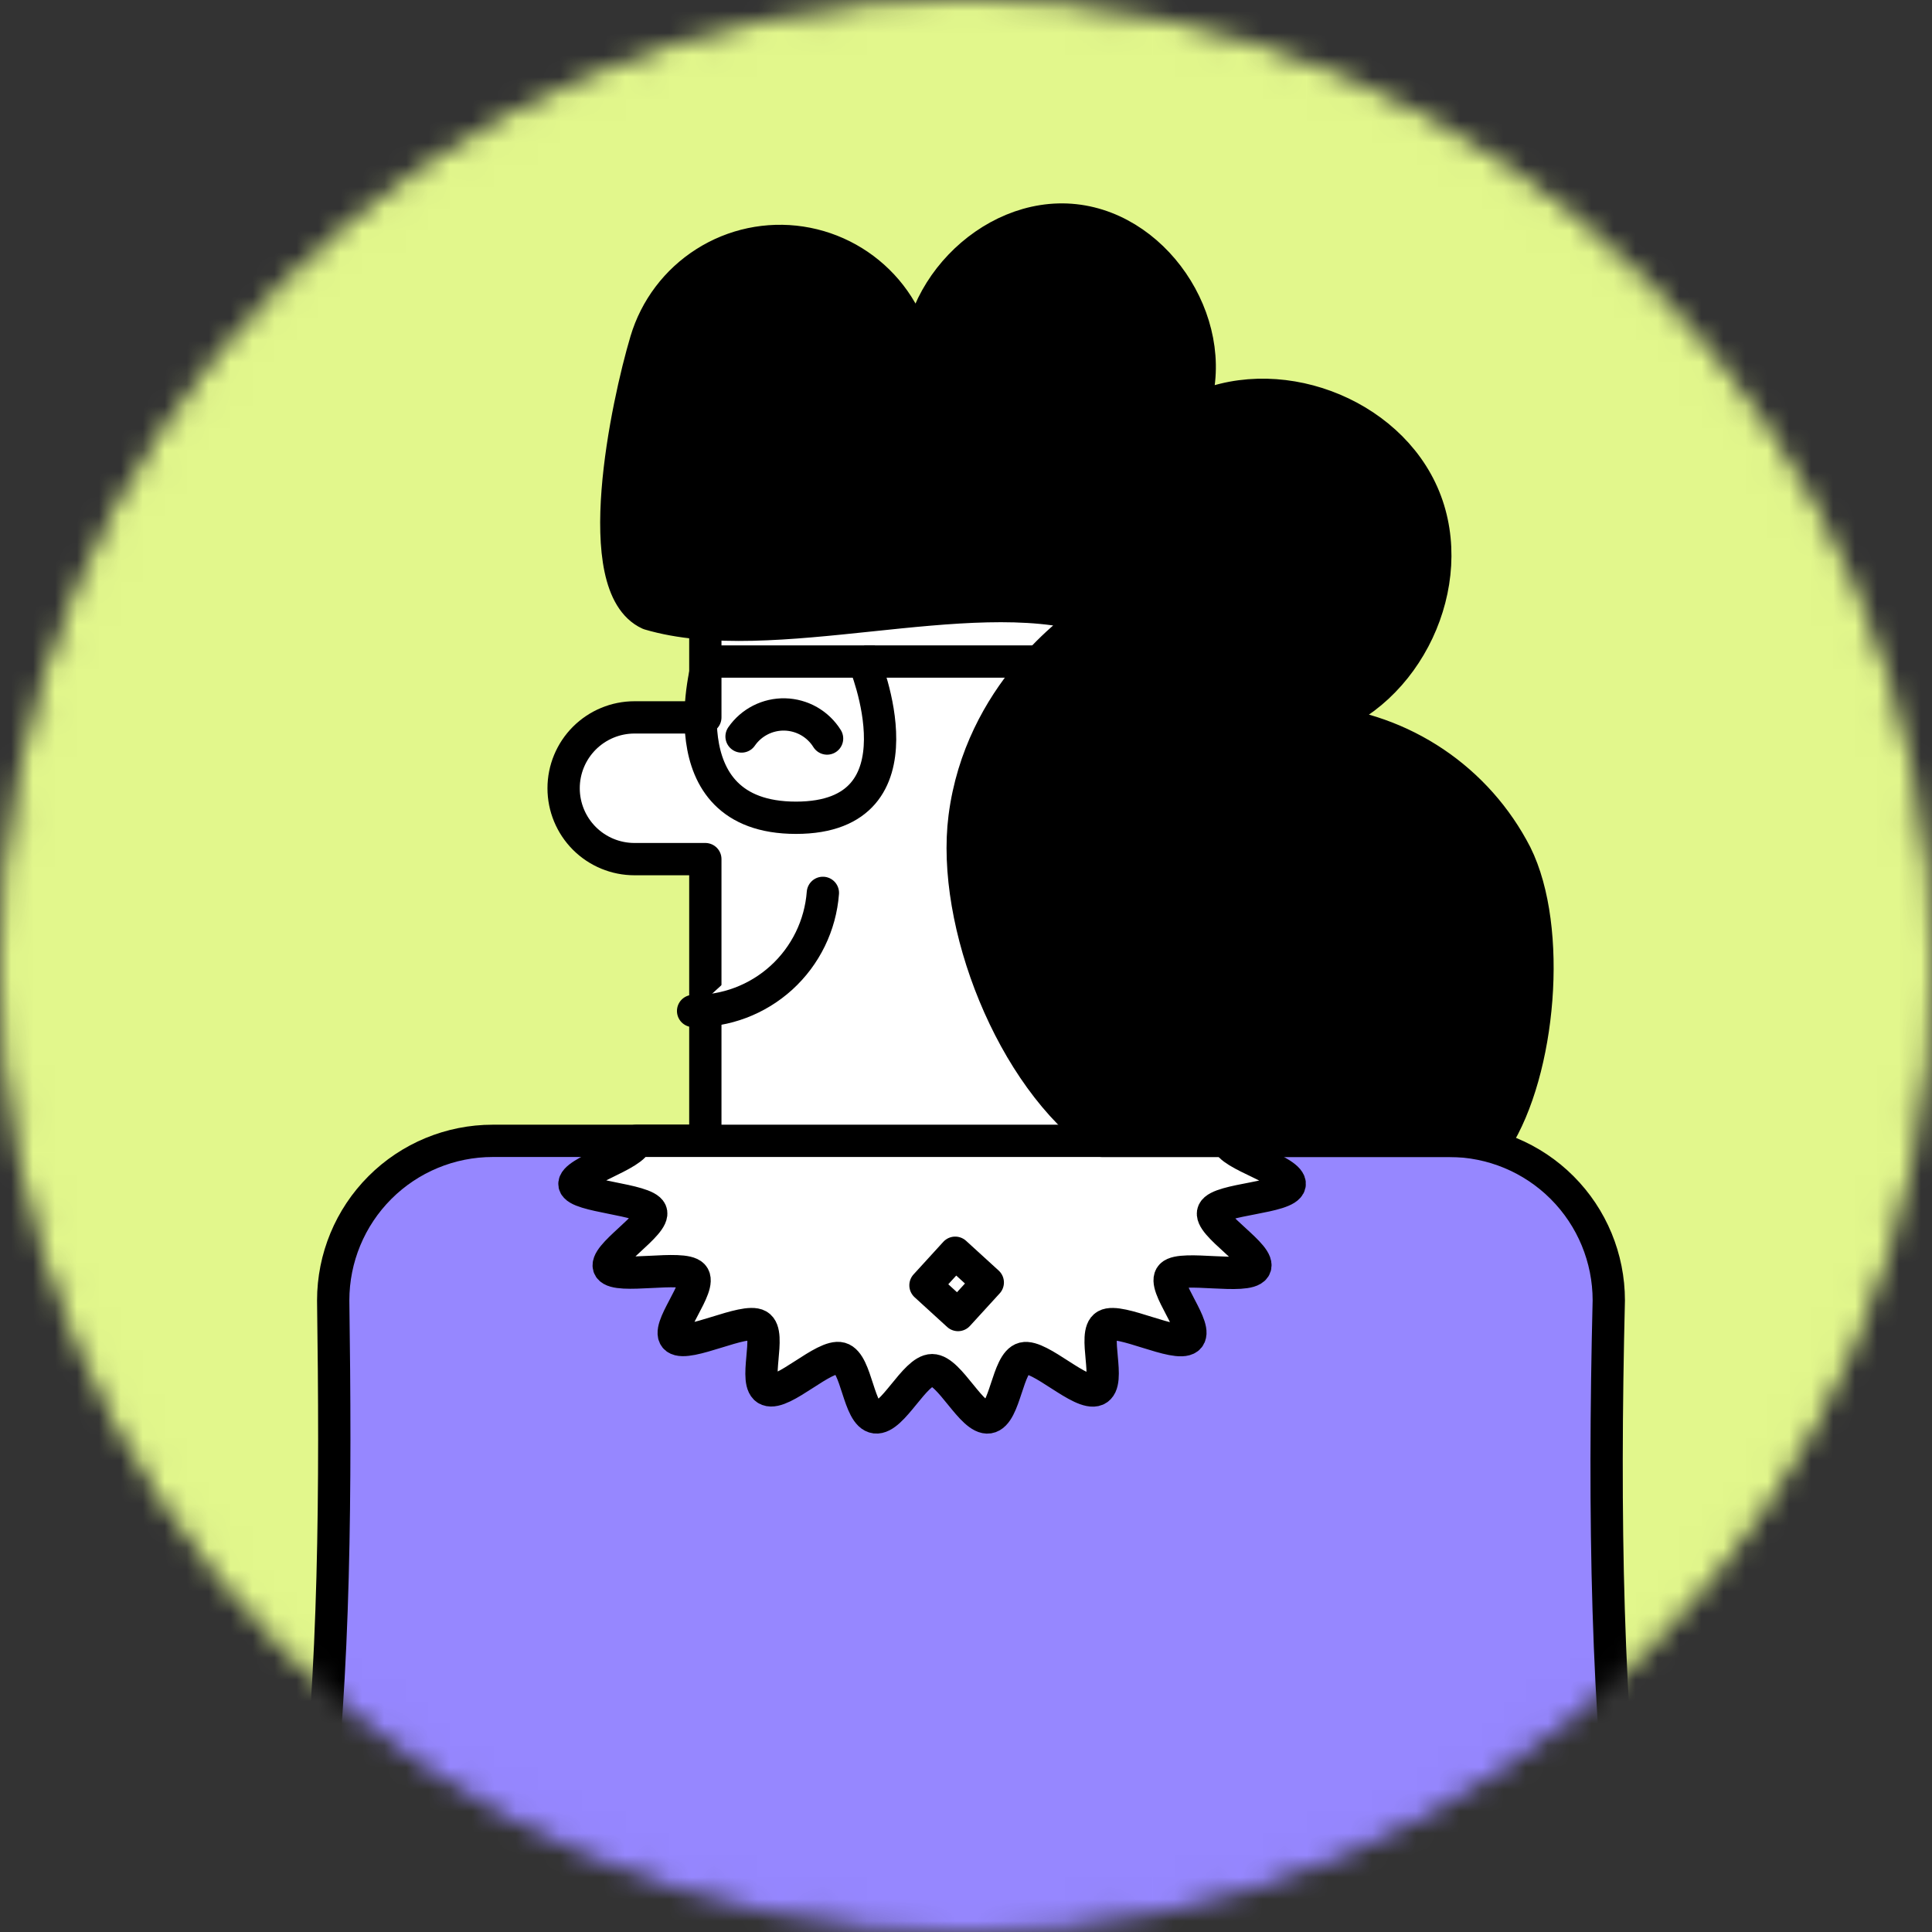 <svg xmlns="http://www.w3.org/2000/svg" width="88" height="88" viewBox="0 0 88 88" fill="none"><rect x="0" y="0" width="88" height="88" fill="#333333" stroke="none"/><g id="Group 1171276170"><mask id="mask0_392_26011" style="mask-type:alpha" maskUnits="userSpaceOnUse" x="0" y="0" width="88" height="88"><circle id="Ellipse 554" cx="44" cy="44" r="43.379" fill="#C4C4C4" stroke="#05047E" stroke-width="1.243"></circle></mask><g mask="url(#mask0_392_26011)"><path id="Vector" d="M103.15 -21.531H-44.329V122.292H103.15V-21.531Z" fill="#E2F78C"></path><g id="Group 1000003921"><g id="Group 10880118"><path id="Vector_2" d="M15.177 59.23C15.177 57.303 15.942 55.455 17.305 54.092C18.668 52.729 20.516 51.964 22.443 51.964H66.019C67.945 51.966 69.792 52.732 71.153 54.095C72.514 55.457 73.278 57.304 73.278 59.23C72.798 78.841 73.888 95.813 80.451 103.61H8.004C15.062 92.814 15.413 76.273 15.177 59.23Z" fill="#9687FF" stroke="black" stroke-width="1.471" stroke-linecap="round" stroke-linejoin="round"></path><path id="Vector_3" d="M32.127 52.044V39.132H28.899C28.043 39.132 27.222 38.792 26.617 38.187C26.012 37.581 25.672 36.76 25.672 35.904C25.672 35.048 26.012 34.227 26.617 33.622C27.222 33.017 28.043 32.676 28.899 32.676H32.127V26.221H51.495V52.044H32.127Z" fill="white" stroke="black" stroke-width="1.471" stroke-linecap="round" stroke-linejoin="round"></path><g id="Vector_4"><path d="M33.777 33.546C33.997 33.228 34.292 32.971 34.637 32.795C34.981 32.62 35.364 32.533 35.75 32.542C36.136 32.552 36.514 32.657 36.85 32.848C37.185 33.04 37.468 33.312 37.672 33.639" fill="white"></path><path d="M33.777 33.546C33.997 33.228 34.292 32.971 34.637 32.795C34.981 32.62 35.364 32.533 35.75 32.542C36.136 32.552 36.514 32.657 36.85 32.848C37.185 33.04 37.468 33.312 37.672 33.639" stroke="black" stroke-width="1.471" stroke-linecap="round" stroke-linejoin="round"></path></g><g id="Vector_5"><path d="M31.57 46.049C33.056 46.075 34.495 45.533 35.594 44.533C36.693 43.532 37.368 42.15 37.481 40.669" fill="white"></path><path d="M31.57 46.049C33.056 46.075 34.495 45.533 35.594 44.533C36.693 43.532 37.368 42.15 37.481 40.669" stroke="black" stroke-width="1.471" stroke-linecap="round" stroke-linejoin="round"></path></g><path id="Vector_6" d="M39.355 30.132H32.254C32.254 30.132 30.174 37.248 36.256 37.248C42.339 37.248 39.355 30.132 39.355 30.132Z" stroke="black" stroke-width="1.471" stroke-miterlimit="10"></path><path id="Vector_7" d="M39.363 30.132H52.733" stroke="black" stroke-width="1.471" stroke-miterlimit="10"></path><path id="Vector_8" d="M55.922 51.964C55.922 52.581 58.863 53.398 58.741 53.958C58.619 54.517 55.506 54.611 55.269 55.185C55.032 55.758 57.5 57.222 57.148 57.752C56.797 58.283 53.813 57.595 53.354 58.09C52.895 58.585 54.666 60.55 54.114 60.959C53.562 61.368 51.008 60.012 50.37 60.371C49.731 60.729 50.642 63.032 49.947 63.304C49.251 63.577 47.371 61.662 46.618 61.87C45.865 62.078 45.815 64.466 45.033 64.56C44.251 64.653 43.254 62.408 42.458 62.408C41.662 62.408 40.643 64.682 39.876 64.56C39.108 64.438 39.029 62.056 38.29 61.87C37.551 61.683 35.665 63.599 34.969 63.304C34.273 63.01 35.17 60.729 34.539 60.371C33.908 60.012 31.354 61.389 30.794 60.959C30.235 60.529 32.021 58.556 31.562 58.09C31.103 57.623 28.119 58.298 27.76 57.752C27.402 57.207 29.912 55.766 29.647 55.185C29.381 54.604 26.29 54.568 26.168 53.958C26.046 53.348 28.987 52.581 28.987 51.964" fill="white"></path><path id="Vector_9" d="M28.987 51.964C28.987 52.581 26.053 53.398 26.168 53.958C26.283 54.517 29.403 54.611 29.647 55.185C29.891 55.758 27.409 57.222 27.76 57.752C28.112 58.283 31.103 57.595 31.562 58.09C32.021 58.585 30.242 60.55 30.794 60.959C31.347 61.368 33.908 60.012 34.539 60.371C35.17 60.729 34.266 63.032 34.969 63.304C35.672 63.577 37.544 61.662 38.29 61.87C39.036 62.078 39.094 64.466 39.876 64.56C40.657 64.653 41.662 62.408 42.458 62.408C43.254 62.408 44.273 64.682 45.033 64.56C45.793 64.438 45.879 62.056 46.618 61.87C47.357 61.683 49.251 63.606 49.947 63.304C50.642 63.003 49.739 60.729 50.37 60.371C51.001 60.012 53.562 61.389 54.114 60.959C54.666 60.529 52.888 58.556 53.354 58.09C53.82 57.623 56.79 58.298 57.148 57.752C57.507 57.207 54.996 55.766 55.269 55.185C55.541 54.604 58.619 54.568 58.741 53.958C58.863 53.348 55.922 52.581 55.922 51.964H28.987Z" stroke="black" stroke-width="1.471" stroke-linecap="round" stroke-linejoin="round"></path><path id="Vector_10" d="M43.508 57.061L44.992 58.415L43.637 59.898L42.154 58.544L43.508 57.061Z" fill="white" stroke="black" stroke-width="1.471" stroke-linecap="round" stroke-linejoin="round"></path><path id="Vector_11" d="M29.566 27.964C26.804 26.702 28.555 18.438 29.423 15.526C29.861 14.054 30.817 12.79 32.114 11.967C33.41 11.143 34.961 10.816 36.48 11.046C37.998 11.276 39.383 12.047 40.379 13.216C41.374 14.386 41.913 15.877 41.897 17.413C41.294 13.532 45.038 9.608 48.948 10.031C52.857 10.455 55.69 15.053 54.277 18.739C58.043 16.81 63.272 18.739 64.872 22.656C66.472 26.573 64.104 31.608 60.066 32.87C61.952 33.038 63.764 33.681 65.335 34.738C66.905 35.795 68.182 37.233 69.047 38.917C70.725 42.289 70.151 48.788 68.121 51.965H50.189C46.071 49.096 43.324 42.009 43.934 37.232C44.651 31.615 48.955 28.581 49.672 28.1C44.077 26.443 35.161 29.621 29.566 27.964Z" fill="black" stroke="black" stroke-width="1.471" stroke-linecap="round" stroke-linejoin="round"></path></g></g></g></g></svg>